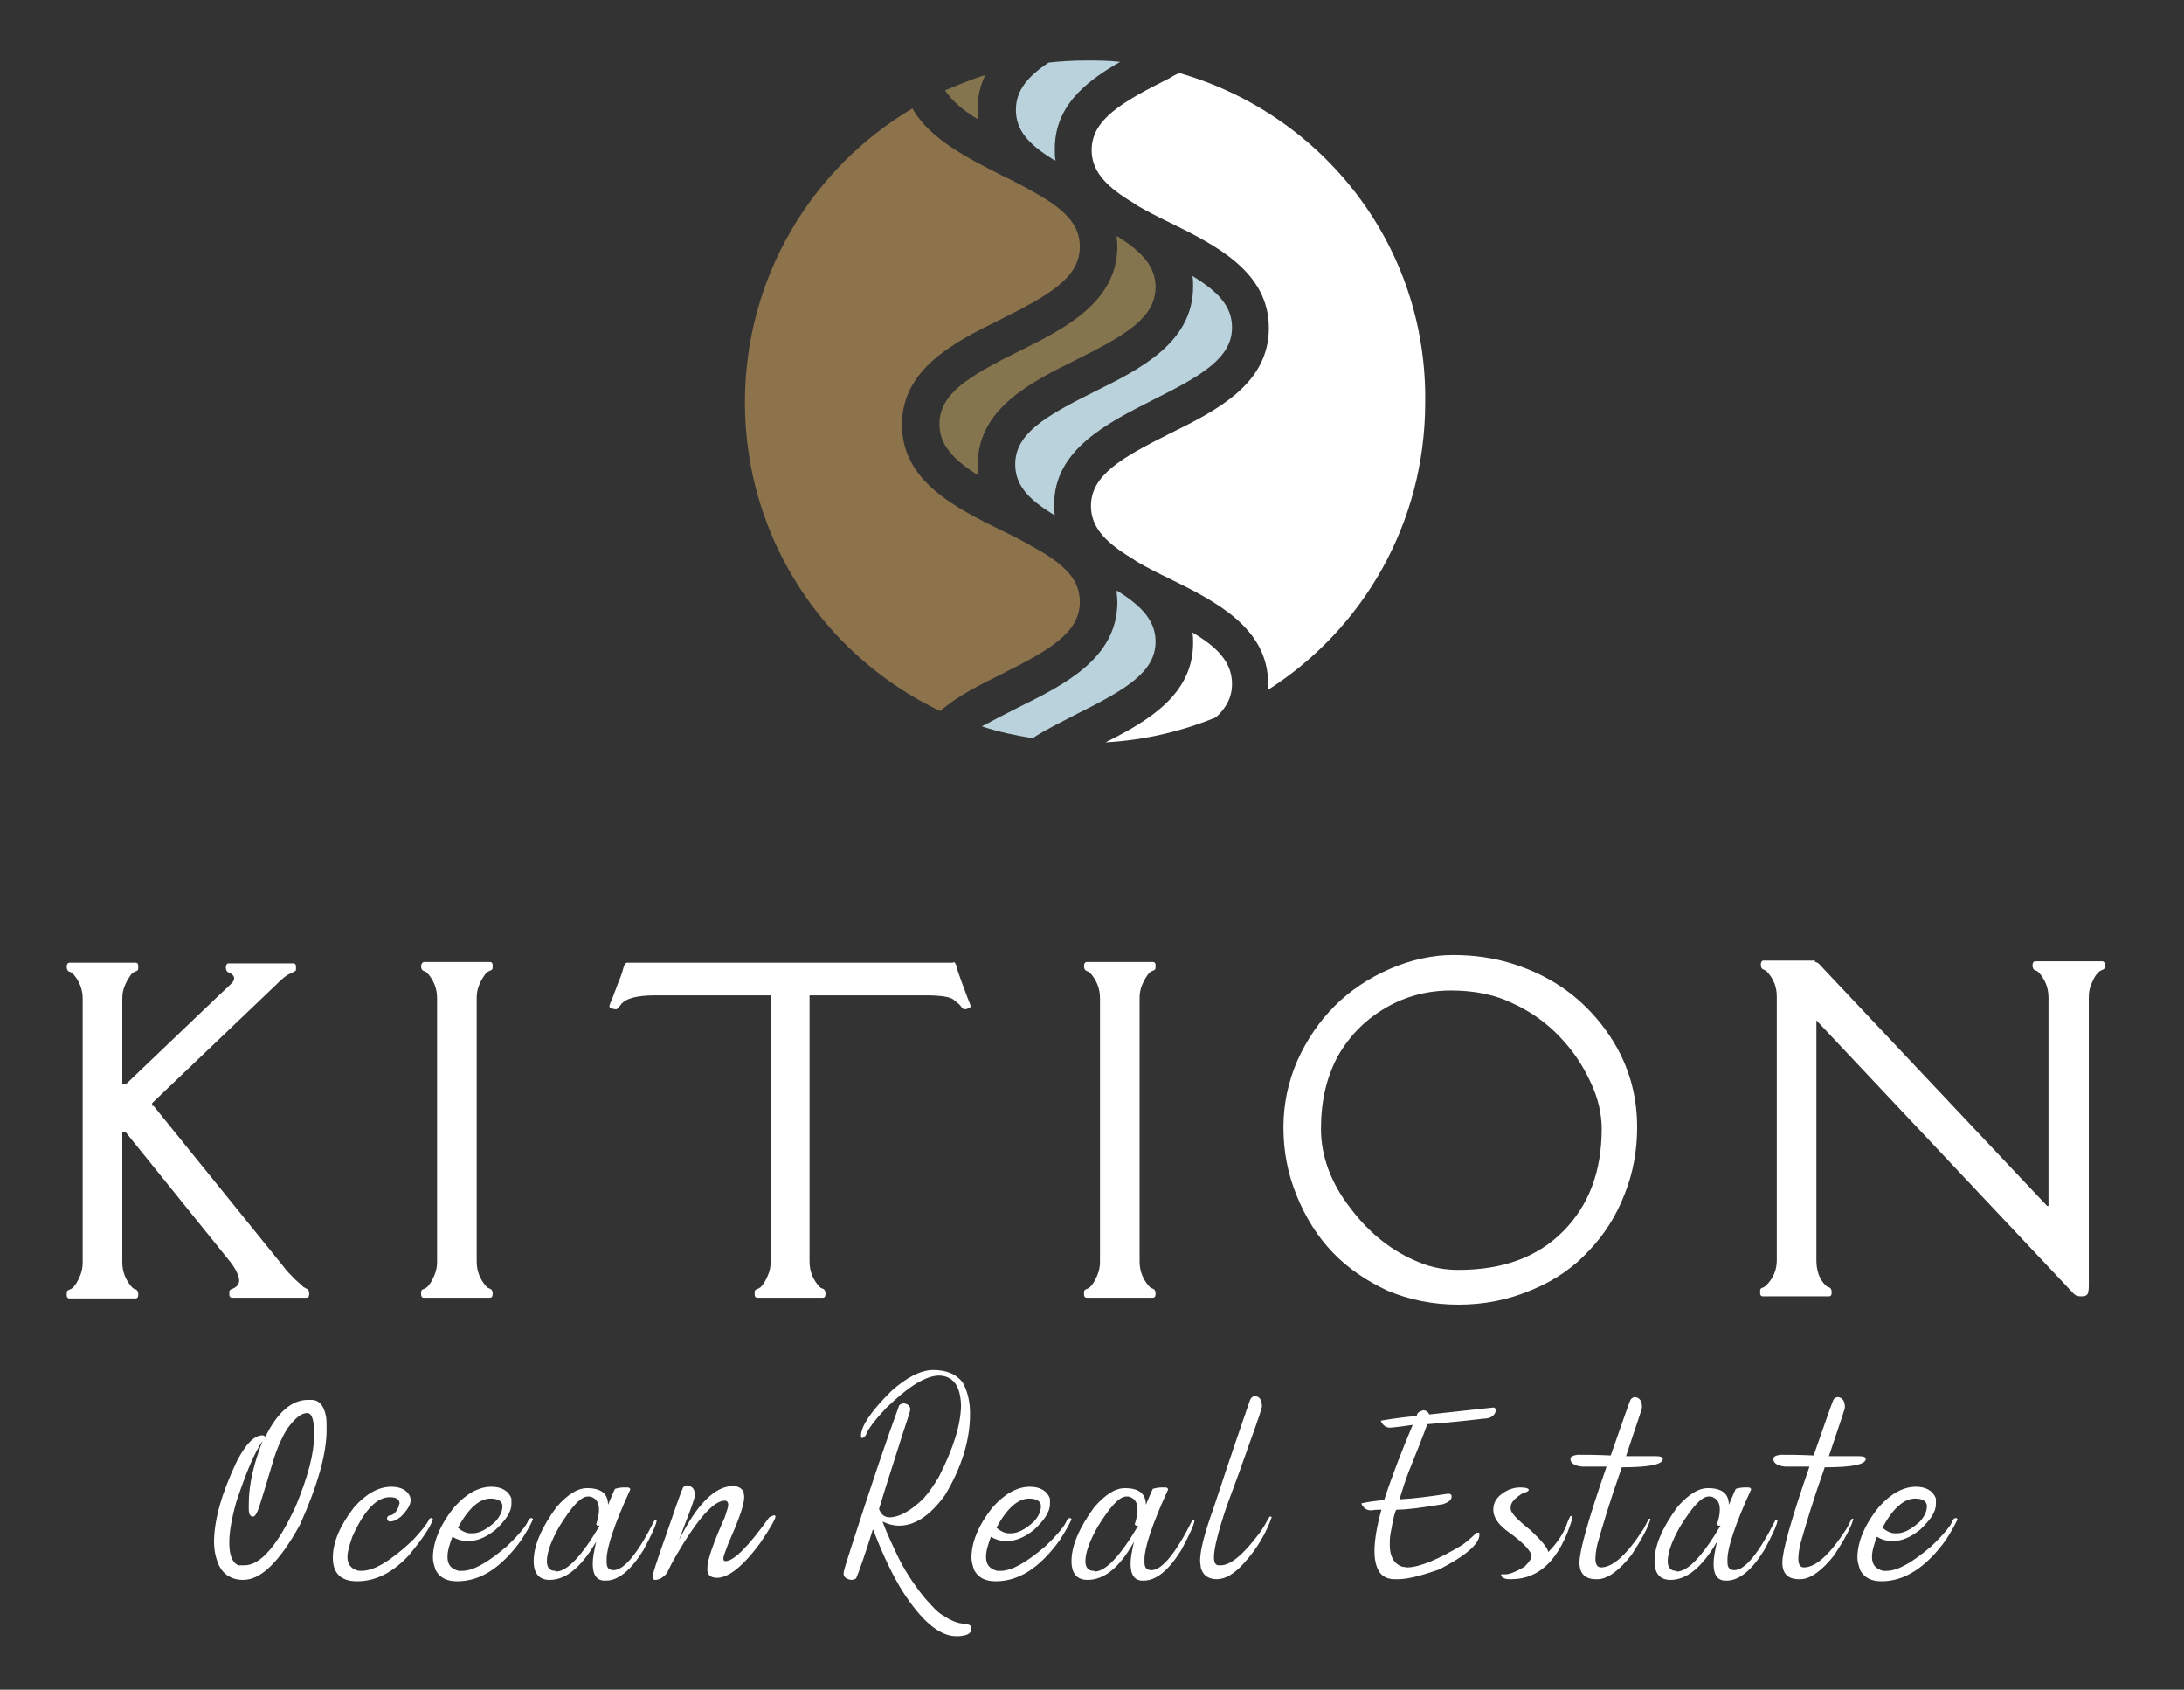<?xml version="1.0" encoding="utf-8"?>
<!-- Generator: Adobe Illustrator 24.0.1, SVG Export Plug-In . SVG Version: 6.00 Build 0)  -->
<svg version="1.1" id="Layer_1" xmlns="http://www.w3.org/2000/svg" xmlns:xlink="http://www.w3.org/1999/xlink" x="0px" y="0px"
	 viewBox="0 0 314.3 243.1" style="enable-background:new 0 0 314.3 243.1;" xml:space="preserve">
<rect x="0" y="0" width="314.3" height="243.1" fill="#333333" stroke="none"/>
<style type="text/css">
	.st0{fill:#B9D2DC;}
	.st1{fill:#85754E;}
	.st2{fill:#FFFFFF;}
	.st3{fill:#8C734B;}
</style>
<g>
	<g>
		<path class="st0" d="M160.8,86.6c0,8.1-7.6,11.9-14.3,15.2c-2,1-3.7,1.9-5.2,2.7c2.4,0.8,4.8,1.3,7.3,1.7c2-1.3,4.3-2.4,6.4-3.5
			c7-3.5,11.3-6,11.3-10.4c0-2.9-1.9-5-5.2-7.1c-0.1-0.1-0.3-0.2-0.4-0.2C160.7,85.6,160.8,86.1,160.8,86.6z"/>
		<path class="st1" d="M160.8,35.4c0,8.1-7.6,11.9-14.3,15.2c-7,3.5-11.3,6-11.3,10.4c0,3.1,2.1,5.2,5.6,7.4c-0.1-0.5-0.1-1-0.1-1.5
			c0-8.1,7.6-11.9,14.3-15.2c7-3.5,11.3-6,11.3-10.4c0-2.9-1.9-5-5.2-7.1c-0.1-0.1-0.3-0.2-0.4-0.2
			C160.7,34.4,160.8,34.9,160.8,35.4z"/>
		<path class="st0" d="M166,57.5c7-3.5,11.3-6,11.3-10.4c0-3.1-2.1-5.2-5.7-7.4c0.1,0.5,0.1,1,0.1,1.5c0,8.1-7.6,11.9-14.3,15.2
			c-7,3.5-11.3,6-11.3,10.4c0,3,1.9,5,5.3,7.1c0.1,0.1,0.2,0.1,0.4,0.2c-0.1-0.5-0.1-1-0.1-1.5C151.7,64.7,159.3,60.9,166,57.5z"/>
		<path class="st2" d="M171.6,91c0.1,0.5,0.1,1,0.1,1.5c0,7.4-6.4,11.2-12.6,14.3c5.6-0.3,11-1.6,15.9-3.6c1.5-1.4,2.3-2.9,2.3-4.8
			C177.3,95.3,175.2,93.1,171.6,91z"/>
		<path class="st3" d="M144.1,97c7-3.5,11.3-6,11.3-10.4c0-3-1.9-5-5.3-7.1c-0.5-0.3-0.9-0.5-1.4-0.8c-1.4-0.8-2.9-1.6-4.6-2.4
			c-6.7-3.3-14.3-7.1-14.3-15.2c0-8.1,7.6-11.9,14.3-15.2c7-3.5,11.3-6,11.3-10.4c0-3-1.9-5-5.3-7.1c-0.5-0.3-0.9-0.5-1.4-0.8
			c-1.4-0.8-2.9-1.6-4.6-2.4c-4.9-2.5-10.3-5.2-12.8-9.6c-14.5,8.6-24.1,24.3-24.1,42.3c0,19.6,11.5,36.5,28.1,44.4
			C137.8,100.1,141.1,98.5,144.1,97z"/>
		<path class="st0" d="M161.2,8.9c-1.6-0.2-3.3-0.2-4.9-0.2c-1.8,0-3.6,0.1-5.4,0.3c-3,2-4.7,4-4.7,6.8c0,3,1.9,5,5.3,7.1
			c0.1,0.1,0.2,0.1,0.4,0.2c-0.1-0.5-0.1-1-0.1-1.5C151.7,15.4,156.1,11.8,161.2,8.9z"/>
		<path class="st2" d="M169.7,10.5c-0.4,0.2-0.9,0.4-1.3,0.7c-7,3.5-11.3,6-11.3,10.4c0,2.9,1.9,5,5.2,7.1c0.5,0.3,1,0.6,1.4,0.9
			c1.4,0.8,2.9,1.6,4.6,2.4c6.7,3.3,14.3,7.1,14.3,15.2c0,8.1-7.6,11.9-14.3,15.2c-7,3.5-11.3,6-11.3,10.4c0,2.9,1.9,5,5.2,7.1
			c0.5,0.3,1,0.6,1.4,0.9c1.4,0.8,2.9,1.6,4.6,2.4c6.7,3.3,14.3,7.1,14.3,15.2c0,0.3,0,0.6-0.1,0.9c13.7-8.7,22.7-24,22.7-41.4
			C205.4,35.3,190.3,16.4,169.7,10.5z"/>
		<path class="st1" d="M140.8,17.2c-0.1-0.5-0.1-1-0.1-1.5c0-1.9,0.4-3.5,1.1-4.9c-2,0.6-3.9,1.4-5.8,2.2
			C137,14.5,138.6,15.9,140.8,17.2z"/>
	</g>
	<g>
		<path class="st2" d="M35,227.3c-1.8,0-3.1-0.9-3.7-2.6c-0.3-0.8-0.5-1.8-0.5-2.8c0-3.2,1.1-7.1,3.3-11.7c1.3-2.5,2.5-3.7,3.7-3.7
			c0.1,0,0.3,0.1,0.4,0.2c1.7-3.5,3.8-5.3,6.1-5.3h0.5c1.1,0,1.8,0.8,2.1,2.3c0.1,0.5,0.1,1.1,0.1,2c0,3.5-1.3,8-3.8,13.6
			C40.3,224.6,37.6,227.3,35,227.3z M35.2,225.2c2.3,0,4.8-2.9,7.4-8.6c1.7-4.1,2.6-7.5,2.6-10v-0.4c0-1.9-0.3-2.9-1-2.9
			c-0.9,0-1.8,0.8-2.9,2.3c-0.6,1-1.3,2.4-1.9,4.3c-1.1,3.7-1.8,6-2.1,6.9c-0.3,0.9-0.6,1.4-0.9,1.4c-0.4,0-0.6-0.4-0.6-1.1v-0.7
			c0-2.8,0.7-5.8,2-9.1c0,0,0,0,0,0c-1.2,1.7-2.4,4.6-3.8,8.8c-0.7,2.5-1,4.4-1,5.7c0,0.1,0,0.2,0,0.2c0,1.7,0.4,2.8,1.3,3.2
			C34.7,225.2,35,225.2,35.2,225.2z"/>
		<path class="st2" d="M51.4,227.5c-2.3,0-3.5-1.1-3.5-3.4c0-2.2,1-4.6,3.1-7.3c1.7-1.9,3.5-2.9,5.3-2.9c1.4,0,2.3,0.5,2.7,1.4
			c0,0.1,0.1,0.3,0.1,0.5c0,0.7-0.5,1.5-1.4,2.4c-0.6,0.5-1.1,0.7-1.6,0.7c-0.2,0-0.3-0.1-0.4-0.4c0-0.3,0.2-0.5,0.6-0.5
			c0.5-0.2,0.8-0.6,1.1-1.3c0-0.2,0.1-0.4,0.1-0.4c0-0.6-0.5-0.9-1.4-0.9c-1.9,0-3.7,1.9-5.4,5.7c-0.4,1.2-0.7,2.1-0.7,2.9
			c0,0.9,0.4,1.6,1.3,1.9c0.2,0.1,0.5,0.1,0.7,0.1c1.9,0,4.3-1.5,7.4-4.4c1.3-1.4,2.1-2.4,2.4-3.1l0.2-0.1c0.2,0,0.3,0.1,0.3,0.2
			c-0.4,1.2-1.6,2.9-3.4,5.1C56.5,226.3,54,227.5,51.4,227.5z"/>
		<path class="st2" d="M65.8,227.5c-1.5,0-2.5-0.5-3.1-1.6c-0.2-0.6-0.4-1.2-0.4-1.8c0-2.2,1-4.7,3.1-7.3c1.7-1.9,3.5-2.9,5.3-2.9
			c1.5,0,2.5,0.6,2.9,1.7c0,0.1,0,0.4,0,0.8c0,1.1-0.8,2.3-2.3,3.7c-1.4,1.1-2.6,1.6-3.8,1.6h-0.4c-0.7,0-1.3-0.2-2-0.6
			c-0.4,1.1-0.7,2-0.7,2.9c0,1.1,0.5,1.7,1.6,2c0.2,0,0.3,0,0.5,0c1.6,0,3.7-1.2,6.4-3.5c1.9-1.8,2.9-3.1,3.1-3.7
			c0.1-0.3,0.3-0.4,0.5-0.4c0.2,0.1,0.2,0.1,0.2,0.2c-0.4,0.9-1,1.9-1.7,3C72.1,225.6,69.1,227.5,65.8,227.5z M68,220.6
			c1,0,2.1-0.6,3.3-1.7c0.7-0.8,1-1.5,1-2.2s-0.6-1.1-1.7-1.1c-1.6,0-3.2,1.4-4.7,4.2c0.6,0.5,1.2,0.8,1.8,0.8H68z"/>
		<path class="st2" d="M79.1,227.3c-1.5,0-2.3-0.9-2.3-2.7c0-2.2,1.1-4.8,3.3-7.8c1.6-1.8,3-2.7,4.4-2.7c2,0,3,0.8,3,2.4h0
			c0.4-0.9,0.7-1.7,1-2.3c0.7-0.2,1.1-0.2,1.4-0.2h0.4c0.2,0,0.4,0.1,0.4,0.3c-2.3,5-3.4,8.4-3.4,10v0.5c0,0.7,0.3,1.1,1,1.1
			c1.5,0,3.5-2.4,5.9-7.2l0.3,0c0,0.5-0.6,1.9-1.9,4.3c-1.8,2.9-3.6,4.4-5.4,4.4h-0.2c-1.1,0-1.7-0.8-1.7-2.4c0-0.9,0.2-1.9,0.5-3.2
			c0,0,0,0,0,0C83.7,225.4,81.5,227.3,79.1,227.3z M80,226.1c1.6,0,3.7-2.2,6.3-6.6l-0.3,0c-0.1,0-0.1-0.1-0.2-0.2
			c0.3-0.9,0.4-1.6,0.4-2.1c0-0.9-0.3-1.5-1-1.8c-0.2-0.1-0.4-0.1-0.6-0.1c-1,0-2.3,1.4-4.1,4.3c-1.2,2.1-1.8,3.8-1.8,5
			c0,0.9,0.4,1.4,1.2,1.4H80z"/>
		<path class="st2" d="M94.3,227.3c-0.3,0-0.4-0.2-0.4-0.5c0-0.2,0.6-2.2,1.9-5.8c1.3-3.8,2.1-6.1,2.5-7c0.2-0.2,0.4-0.3,0.7-0.3
			c0.7,0.2,1,0.6,1,1.4c0,0.4-0.5,1.8-1.4,4.1l-0.9,2.4c0,0,0,0,0,0c2.6-5.2,5.2-7.8,7.8-7.8c0.7,0,1.2,0.3,1.5,0.8
			c0,0.2,0.1,0.5,0.1,0.8c0,1.1-0.8,3.3-2.3,6.7c-0.4,1.1-0.7,1.8-0.7,2.1c0,0.3,0.1,0.4,0.3,0.4c1.2,0,3.3-2.1,6.3-6.3
			c0.2-0.1,0.4-0.2,0.7-0.3c0.1,0,0.2,0.1,0.2,0.2c0,0.3-0.7,1.6-2.2,3.8c-2.5,3.4-4.6,5-6.2,5c-0.9,0-1.4-0.4-1.4-1.1v-0.4
			c0-1,0.8-3.4,2.5-7.2c0.3-0.9,0.5-1.5,0.5-1.8c0-0.4-0.2-0.6-0.5-0.6c-1.6,0-3.9,2.6-7,7.9c-0.4,0.7-0.9,1.6-1.3,2.5
			C95.5,226.9,94.9,227.3,94.3,227.3z"/>
		<path class="st2" d="M138,235.4h-0.4c-2.4,0-5-2.2-7.8-6.6c-1.3-2.1-2.6-4.8-3.9-8.1c-0.1-0.4-0.2-0.6-0.2-0.6h-0.1
			c-1.1,3.5-1.9,5.8-2.4,7c-0.2,0.1-0.4,0.2-0.7,0.2c-0.7-0.1-1.1-0.4-1.1-0.9c0-0.4,0.4-1.6,1.1-3.8c2.8-8.7,5.1-15.5,6.9-20.4
			c0.2-0.2,0.4-0.3,0.7-0.3c0.6,0.1,0.9,0.4,0.9,0.9c0,0.2-0.4,1.4-1.1,3.5c-0.9,2.9-2.1,6.5-3.4,10.8c0.3,0.8,0.8,1.2,1.5,1.2
			c1.4,0,3-0.9,4.8-2.6c1-1.1,1.7-2.2,2.3-3.2c2.1-4.1,3.2-7.6,3.2-10.4c-0.1-2.7-1.1-4.1-3.1-4.2c-2,0-4.5,1.6-7.7,4.7
			c-1.6,1.7-2.6,3-2.9,3.9c-0.2,0.2-0.4,0.4-0.5,0.4c-0.1,0-0.2-0.1-0.2-0.3c0-1.4,1.4-3.5,4.3-6.4c2.3-2.1,4.4-3.1,6.1-3.1
			c1.9,0,3.4,0.6,4.3,1.9c0.7,1.3,1,2.8,1,4.4c0,3.8-1.2,7.7-3.6,11.7c-2.1,2.9-4.3,4.4-6.6,4.4c-0.8,0-1.6-0.2-2.4-0.6v0
			c0.7,1.9,1.5,3.5,2.1,4.8c0.9,1.9,2.2,4,3.9,6.1c1.2,1.4,2.1,2.3,2.7,2.6c1.2,0.8,2.2,1.2,3.1,1.2c0.7,0.1,1,0.3,1,0.6v0.2
			C139.7,235.1,139.1,235.3,138,235.4z"/>
		<path class="st2" d="M143.3,227.5c-1.5,0-2.5-0.5-3.1-1.6c-0.2-0.6-0.4-1.2-0.4-1.8c0-2.2,1-4.7,3.1-7.3c1.7-1.9,3.5-2.9,5.3-2.9
			c1.5,0,2.5,0.6,2.9,1.7c0,0.1,0,0.4,0,0.8c0,1.1-0.8,2.3-2.3,3.7c-1.4,1.1-2.6,1.6-3.8,1.6h-0.4c-0.7,0-1.3-0.2-2-0.6
			c-0.4,1.1-0.7,2-0.7,2.9c0,1.1,0.5,1.7,1.6,2c0.2,0,0.3,0,0.5,0c1.6,0,3.7-1.2,6.4-3.5c1.9-1.8,2.9-3.1,3.1-3.7
			c0.1-0.3,0.3-0.4,0.5-0.4c0.2,0.1,0.2,0.1,0.2,0.2c-0.4,0.9-1,1.9-1.7,3C149.6,225.6,146.6,227.5,143.3,227.5z M145.5,220.6
			c1,0,2.1-0.6,3.3-1.7c0.7-0.8,1-1.5,1-2.2s-0.6-1.1-1.7-1.1c-1.6,0-3.2,1.4-4.7,4.2c0.6,0.5,1.2,0.8,1.8,0.8H145.5z"/>
		<path class="st2" d="M156.5,227.3c-1.5,0-2.3-0.9-2.3-2.7c0-2.2,1.1-4.8,3.3-7.8c1.6-1.8,3-2.7,4.4-2.7c2,0,3,0.8,3,2.4h0
			c0.4-0.9,0.7-1.7,1-2.3c0.7-0.2,1.1-0.2,1.4-0.2h0.4c0.2,0,0.4,0.1,0.4,0.3c-2.3,5-3.4,8.4-3.4,10v0.5c0,0.7,0.3,1.1,1,1.1
			c1.5,0,3.5-2.4,5.9-7.2l0.3,0c0,0.5-0.6,1.9-1.9,4.3c-1.8,2.9-3.6,4.4-5.4,4.4h-0.2c-1.1,0-1.7-0.8-1.7-2.4c0-0.9,0.2-1.9,0.5-3.2
			c0,0,0,0,0,0C161.2,225.4,159,227.3,156.5,227.3z M157.5,226.1c1.6,0,3.7-2.2,6.3-6.6l-0.3,0c-0.1,0-0.1-0.1-0.2-0.2
			c0.3-0.9,0.4-1.6,0.4-2.1c0-0.9-0.3-1.5-1-1.8c-0.2-0.1-0.4-0.1-0.6-0.1c-1,0-2.3,1.4-4.1,4.3c-1.2,2.1-1.8,3.8-1.8,5
			c0,0.9,0.4,1.4,1.2,1.4H157.5z"/>
		<path class="st2" d="M175.1,227.2c-1.1,0-1.9-0.5-2.2-1.4c-0.1-0.1-0.1-0.5-0.2-1.2c0-1.6,0.7-4.2,2-7.8
			c2.5-7.6,4.3-12.8,5.2-15.4c0.2-0.4,0.4-0.5,0.6-0.5h0.2c0.5,0,0.8,0.4,0.9,1.2v0.3c0,0.2-0.6,2-1.8,5.3c-0.9,2.6-2,5.6-3.3,9.1
			c-1.2,3.6-1.8,6-1.8,7.2c0,0.8,0.2,1.2,0.7,1.2h0.3c1.4,0,3.3-1.6,5.6-4.7c0.5-0.7,0.9-1.4,1.4-2.3c0,0,0.1,0,0.2,0
			c0.1,0,0.1,0,0.1,0.1c-0.8,2.3-2.1,4.5-3.9,6.5C177.6,226.5,176.3,227.2,175.1,227.2z"/>
		<path class="st2" d="M201.2,227.2h-0.5c-1.3,0-2.2-0.6-2.6-1.9c-0.2-0.6-0.3-1.3-0.3-2.1c0-1.5,0.3-3.5,1-6c-0.3,0-0.8,0-1.5,0.1
			c-0.6,0-1.1-0.3-1.4-1c0.3-0.1,1.4-0.3,3.3-0.5c1.1-3.4,2.5-7,4.1-10.8c-2,0.3-3.1,0.4-3.3,0.4c-0.5,0-1-0.3-1.3-1v0
			c0.5-0.1,2.3-0.4,5.2-0.7c0-0.4,0.3-0.6,0.9-0.8c0.4,0,0.7,0.2,0.9,0.6c3.5-0.4,6.6-0.7,9.2-1c0.2,0,0.3,0.1,0.4,0.4
			c-0.2,0.8-0.8,1.2-1.8,1.2c-1.6,0.2-4.3,0.5-8.1,0.8c-0.5,1.4-1.4,3.7-2.7,6.9c-0.5,1.3-0.9,2.6-1.3,3.9l0.1,0
			c2-0.1,4.3-0.4,6.9-0.8c0.3,0,0.5,0.1,0.5,0.4c0,0.5-0.4,0.8-1.2,1.1c-3,0.5-5.2,0.8-6.7,0.8c-0.2,0-0.5,1.2-0.9,3.5
			c-0.1,0.6-0.1,1.1-0.1,1.6c0,1.6,0.6,2.7,1.8,3.1l0.7,0.1c1.7,0,4.4-1.1,7.9-3.2c0.7-0.5,1.4-1.1,2.1-1.8l0.3,0
			c0.1,0,0.1,0.1,0.1,0.3c0,1.3-1.9,3-5.8,5C204.5,226.7,202.6,227.2,201.2,227.2z"/>
		<path class="st2" d="M217.5,227.2h-0.3c-0.6,0-1-0.2-1.2-0.5c0-0.1,0-0.1,0.1-0.2h0.5c0.7,0,1.6-0.4,2.8-1.1c0.7-0.7,1-1.2,1-1.5
			c0-0.7-1.2-2-3.6-3.7c-1.3-1-1.9-2-1.9-3c0-1.3,0.8-2.2,2.3-2.9c0.6-0.2,1-0.3,1.5-0.3c0.8,0,1.2,0.1,1.3,0.3v0.1
			c-0.1,0.2-0.4,0.3-0.8,0.4c-1.2,0.7-1.8,1.4-1.8,2v0.3c0,0.5,0.9,1.5,2.8,3c1.7,1.6,2.6,2.7,2.6,3.2h0c1.2-1.2,2.1-2.5,2.6-3.8
			c0.3-0.9,0.6-1.4,0.6-1.4c0.2,0,0.3,0.1,0.3,0.3C224.5,224.4,221.5,227.2,217.5,227.2z"/>
		<path class="st2" d="M229.9,227.2h-0.2c-1.6,0-2.4-0.8-2.4-2.4c0-1.7,1.3-6.3,3.9-13.8h0c-1.9,0-3.1,0-3.5,0
			c-1.1-0.1-1.7-0.5-1.7-1.1c0-0.3,0.3-0.5,1-0.6c1.1,0,2.7,0,4.8,0.1c1.8-5.1,2.7-7.8,2.9-8.1c0.2-0.2,0.4-0.3,0.6-0.3
			c0.7,0.1,1,0.6,1,1.5c0,0.2-0.7,2.2-2,6.1l-0.3,0.9h0c2.1,0,3.5,0,4.2,0c0.7,0,1.1,0.1,1.1,0.4c0,0.8-2,1.2-5.9,1.2
			c-1.7,4.8-2.8,8.5-3.5,11c-0.2,0.8-0.3,1.6-0.3,2.2c0,0.8,0.3,1.2,0.8,1.2c1.7,0,3.7-1.8,6.1-5.5c0.3-0.5,0.5-1,0.8-1.5l0.2,0
			l0,0.1c-0.3,1.1-1.2,2.8-2.7,5.1C233,226,231.3,227.2,229.9,227.2z"/>
		<path class="st2" d="M240.4,227.3c-1.5,0-2.3-0.9-2.3-2.7c0-2.2,1.1-4.8,3.3-7.8c1.6-1.8,3-2.7,4.4-2.7c2,0,3,0.8,3,2.4h0
			c0.4-0.9,0.7-1.7,1-2.3c0.7-0.2,1.1-0.2,1.4-0.2h0.4c0.2,0,0.4,0.1,0.4,0.3c-2.3,5-3.4,8.4-3.4,10v0.5c0,0.7,0.3,1.1,1,1.1
			c1.5,0,3.5-2.4,5.9-7.2l0.3,0c0,0.5-0.6,1.9-1.9,4.3c-1.8,2.9-3.6,4.4-5.4,4.4h-0.2c-1.1,0-1.7-0.8-1.7-2.4c0-0.9,0.2-1.9,0.5-3.2
			c0,0,0,0,0,0C245,225.4,242.8,227.3,240.4,227.3z M241.3,226.1c1.6,0,3.7-2.2,6.3-6.6l-0.3,0c-0.1,0-0.1-0.1-0.2-0.2
			c0.3-0.9,0.4-1.6,0.4-2.1c0-0.9-0.3-1.5-1-1.8c-0.2-0.1-0.4-0.1-0.6-0.1c-1,0-2.3,1.4-4.1,4.3c-1.2,2.1-1.8,3.8-1.8,5
			c0,0.9,0.4,1.4,1.2,1.4H241.3z"/>
		<path class="st2" d="M259.1,227.2h-0.2c-1.6,0-2.4-0.8-2.4-2.4c0-1.7,1.3-6.3,3.9-13.8h0c-1.9,0-3.1,0-3.5,0
			c-1.1-0.1-1.7-0.5-1.7-1.1c0-0.3,0.3-0.5,1-0.6c1.1,0,2.7,0,4.8,0.1c1.8-5.1,2.7-7.8,2.9-8.1c0.2-0.2,0.4-0.3,0.6-0.3
			c0.7,0.1,1,0.6,1,1.5c0,0.2-0.7,2.2-2,6.1l-0.3,0.9h0c2.1,0,3.5,0,4.2,0c0.7,0,1.1,0.1,1.1,0.4c0,0.8-2,1.2-5.9,1.2
			c-1.7,4.8-2.8,8.5-3.5,11c-0.2,0.8-0.3,1.6-0.3,2.2c0,0.8,0.3,1.2,0.8,1.2c1.7,0,3.7-1.8,6.1-5.5c0.3-0.5,0.5-1,0.8-1.5l0.2,0
			l0,0.1c-0.3,1.1-1.2,2.8-2.7,5.1C262.2,226,260.5,227.2,259.1,227.2z"/>
		<path class="st2" d="M270.8,227.5c-1.5,0-2.5-0.5-3.1-1.6c-0.2-0.6-0.4-1.2-0.4-1.8c0-2.2,1-4.7,3.1-7.3c1.7-1.9,3.5-2.9,5.3-2.9
			c1.5,0,2.5,0.6,2.9,1.7c0,0.1,0,0.4,0,0.8c0,1.1-0.8,2.3-2.3,3.7c-1.4,1.1-2.6,1.6-3.8,1.6h-0.4c-0.7,0-1.3-0.2-2-0.6
			c-0.4,1.1-0.7,2-0.7,2.9c0,1.1,0.5,1.7,1.6,2c0.2,0,0.3,0,0.5,0c1.6,0,3.7-1.2,6.4-3.5c1.9-1.8,2.9-3.1,3.1-3.7
			c0.1-0.3,0.3-0.4,0.5-0.4c0.2,0.1,0.2,0.1,0.2,0.2c-0.4,0.9-1,1.9-1.7,3C277.1,225.6,274,227.5,270.8,227.5z M273,220.6
			c1,0,2.1-0.6,3.3-1.7c0.7-0.8,1-1.5,1-2.2s-0.6-1.1-1.7-1.1c-1.6,0-3.2,1.4-4.7,4.2c0.6,0.5,1.2,0.8,1.8,0.8H273z"/>
	</g>
	<g>
		<path class="st2" d="M22.1,159.1l18.6,23c0.5,0.7,1.2,1.4,1.8,2c0.7,0.6,1,0.9,1.1,1c0.1,0.1,0.2,0.1,0.5,0.3
			c0.3,0.1,0.4,0.4,0.4,0.7c0,0.4-0.1,0.6-0.4,0.6H33.4c-0.3,0-0.4-0.2-0.4-0.5s0-0.5,0.1-0.6s0.2-0.1,0.4-0.2
			c0.7-0.3,1-0.8,0.9-1.4c-0.1-0.6-0.5-1.5-1.3-2.5l-15-18.6h-0.5v18.7c0,1.4,0.5,2.6,1.4,3.6c0.1,0.1,0.2,0.2,0.5,0.3
			c0.3,0.1,0.4,0.4,0.4,0.7c0,0.4-0.1,0.6-0.4,0.6H10c-0.3,0-0.4-0.2-0.4-0.5s0-0.5,0.1-0.6s0.2-0.1,0.4-0.2
			c0.2-0.1,0.4-0.2,0.6-0.5c0.2-0.2,0.5-0.7,0.8-1.4c0.3-0.7,0.4-1.3,0.4-2v-37.9c0-1.4-0.5-2.6-1.4-3.6c-0.1-0.1-0.2-0.2-0.5-0.3
			s-0.4-0.4-0.4-0.7s0.1-0.6,0.4-0.6h9.5c0.3,0,0.4,0.2,0.4,0.5s0,0.5-0.1,0.6c-0.1,0.1-0.2,0.1-0.4,0.2s-0.4,0.2-0.6,0.5
			s-0.5,0.7-0.8,1.4c-0.3,0.7-0.4,1.3-0.4,2v12.3h0.5l13.3-12.7c1.3-1.2,1.9-1.8,2-1.9c0.5-0.6,0.4-1.1-0.5-1.5
			c-0.3-0.1-0.4-0.4-0.4-0.7s0.1-0.6,0.4-0.6h9.3c0.3,0,0.4,0.2,0.4,0.5s0,0.6-0.1,0.6s-0.3,0.2-0.8,0.4s-1.2,0.8-2.2,1.8
			l-17.6,16.8V159.1z"/>
		<path class="st2" d="M61,138.4h9.5c0.3,0,0.4,0.2,0.4,0.5s0,0.5-0.1,0.6s-0.2,0.1-0.4,0.2s-0.4,0.2-0.6,0.5s-0.5,0.7-0.8,1.4
			c-0.3,0.7-0.4,1.3-0.4,2v37.9c0,1.4,0.5,2.6,1.4,3.6c0.1,0.1,0.2,0.2,0.5,0.3s0.4,0.4,0.4,0.7c0,0.4-0.1,0.6-0.4,0.6H61
			c-0.3,0-0.4-0.2-0.4-0.5s0-0.5,0.1-0.6c0.1-0.1,0.2-0.1,0.4-0.2c0.2-0.1,0.4-0.2,0.6-0.5c0.2-0.2,0.5-0.7,0.8-1.4
			c0.3-0.7,0.4-1.3,0.4-2v-37.9c0-1.4-0.5-2.6-1.4-3.6c-0.1-0.1-0.2-0.2-0.5-0.3c-0.3-0.1-0.4-0.4-0.4-0.7S60.8,138.4,61,138.4z"/>
		<path class="st2" d="M137.2,138.4c0.2,0,0.4,0.3,0.5,0.8c0.1,0.5,0.4,1.2,0.7,2.1l0.9,2.4c0.3,0.7,0.4,1.1,0.4,1.1
			s-0.1,0.2-0.4,0.3c-0.3,0.1-0.5,0.1-0.5,0.1c-0.1,0-0.3-0.1-0.5-0.4c-0.2-0.3-0.6-0.6-1.1-1c-0.5-0.4-1.9-0.6-4.1-0.6h-16.6v38.3
			c0,1.4,0.5,2.6,1.4,3.6c0.1,0.1,0.2,0.2,0.5,0.3c0.3,0.1,0.4,0.4,0.4,0.7c0,0.4-0.1,0.6-0.4,0.6H109c-0.3,0-0.4-0.2-0.4-0.5
			s0-0.5,0.1-0.6s0.2-0.1,0.4-0.2c0.2-0.1,0.4-0.2,0.6-0.5c0.2-0.2,0.5-0.7,0.8-1.4c0.3-0.7,0.4-1.3,0.4-2v-38.3H94.3
			c-2.8,0-4.4,0.5-5,1.4c-0.3,0.4-0.5,0.6-0.6,0.6c-0.1,0-0.3,0-0.6-0.1c-0.3-0.1-0.4-0.2-0.4-0.3s0.1-0.5,0.4-1.1l0.9-2.4
			c0.4-0.9,0.6-1.6,0.7-2c0.1-0.5,0.3-0.7,0.5-0.8H137.2z"/>
		<path class="st2" d="M156.4,138.4h9.5c0.3,0,0.4,0.2,0.4,0.5s0,0.5-0.1,0.6s-0.2,0.1-0.4,0.2c-0.2,0.1-0.4,0.2-0.6,0.5
			s-0.5,0.7-0.8,1.4c-0.3,0.7-0.4,1.3-0.4,2v37.9c0,1.4,0.5,2.6,1.4,3.6c0.1,0.1,0.2,0.2,0.5,0.3c0.3,0.1,0.4,0.4,0.4,0.7
			c0,0.4-0.1,0.6-0.4,0.6h-9.5c-0.3,0-0.4-0.2-0.4-0.5s0-0.5,0.1-0.6c0.1-0.1,0.2-0.1,0.4-0.2s0.4-0.2,0.6-0.5
			c0.2-0.2,0.5-0.7,0.8-1.4c0.3-0.7,0.4-1.3,0.4-2v-37.9c0-1.4-0.5-2.6-1.4-3.6c-0.1-0.1-0.2-0.2-0.5-0.3s-0.4-0.4-0.4-0.7
			S156.1,138.4,156.4,138.4z"/>
		<path class="st2" d="M191.8,180.2c-2.2-2.3-3.9-5-5.2-8.2s-1.9-6.4-1.9-9.8c0-3.4,0.7-6.6,2-9.6c1.4-3.1,3.2-5.7,5.4-7.9
			c2.2-2.2,4.9-4,7.9-5.3s6.1-2,9.1-2c3,0,5.8,0.4,8.4,1.2c5.2,1.6,9.5,4.4,12.9,8.7s5.2,9.2,5.2,14.9c0,3.4-0.6,6.6-1.8,9.6
			c-1.2,3.1-2.9,5.8-5.1,8.1c-2.2,2.4-4.9,4.3-8.3,5.7c-3.3,1.4-6.8,2.1-10.5,2.1s-7.1-0.7-10.2-2
			C196.7,184.3,194,182.5,191.8,180.2z M204.2,181.6c1.9,0.8,3.8,1.1,5.7,1.1c6.3,0,11.3-1.8,15-5.5s5.6-8.6,5.6-14.8
			c0-2.1-0.5-4.4-1.6-6.7c-1.1-2.4-2.5-4.5-4.4-6.5s-4.1-3.6-6.7-4.8c-2.6-1.3-5.6-1.9-9-1.9c-3.3,0-6.5,0.8-9.4,2.5s-5.2,4-6.9,7
			c-1.6,3-2.4,6.4-2.4,10.4c0,3.9,1.4,7.8,4.3,11.5C197.2,177.6,200.5,180.1,204.2,181.6z"/>
		<path class="st2" d="M261.2,138.4c0.2,0,0.3,0.1,0.5,0.2l32.9,34.9h0.2v-30c0-1.4-0.5-2.6-1.4-3.6c-0.1-0.1-0.2-0.2-0.5-0.3
			s-0.4-0.4-0.4-0.7s0.1-0.6,0.4-0.6h9.6c0.3,0,0.4,0.2,0.4,0.5s0,0.5-0.1,0.6c-0.1,0.1-0.2,0.1-0.4,0.2s-0.4,0.2-0.6,0.5
			c-0.3,0.3-0.5,0.7-0.8,1.4c-0.3,0.6-0.4,1.3-0.4,2v41.5c0,0.7-0.1,1.2-0.3,1.3c-0.2,0.2-0.5,0.2-0.9,0.2s-0.7-0.1-1-0.4l-37-39.3
			v34.5c0,1.5,0.4,2.7,1.3,3.6c0.1,0.1,0.2,0.2,0.5,0.3s0.4,0.4,0.4,0.7c0,0.4-0.1,0.6-0.4,0.6h-9.5c-0.3,0-0.4-0.2-0.4-0.5
			s0-0.5,0.1-0.6s0.2-0.1,0.4-0.2c0.2-0.1,0.3-0.2,0.4-0.3c1-1,1.5-2.2,1.5-3.6v-37.9c0-1.5-0.5-2.6-1.4-3.6
			c-0.1-0.1-0.2-0.2-0.5-0.3c-0.3-0.1-0.4-0.4-0.4-0.7s0.1-0.6,0.4-0.6H261.2z"/>
	</g>
</g>
</svg>
